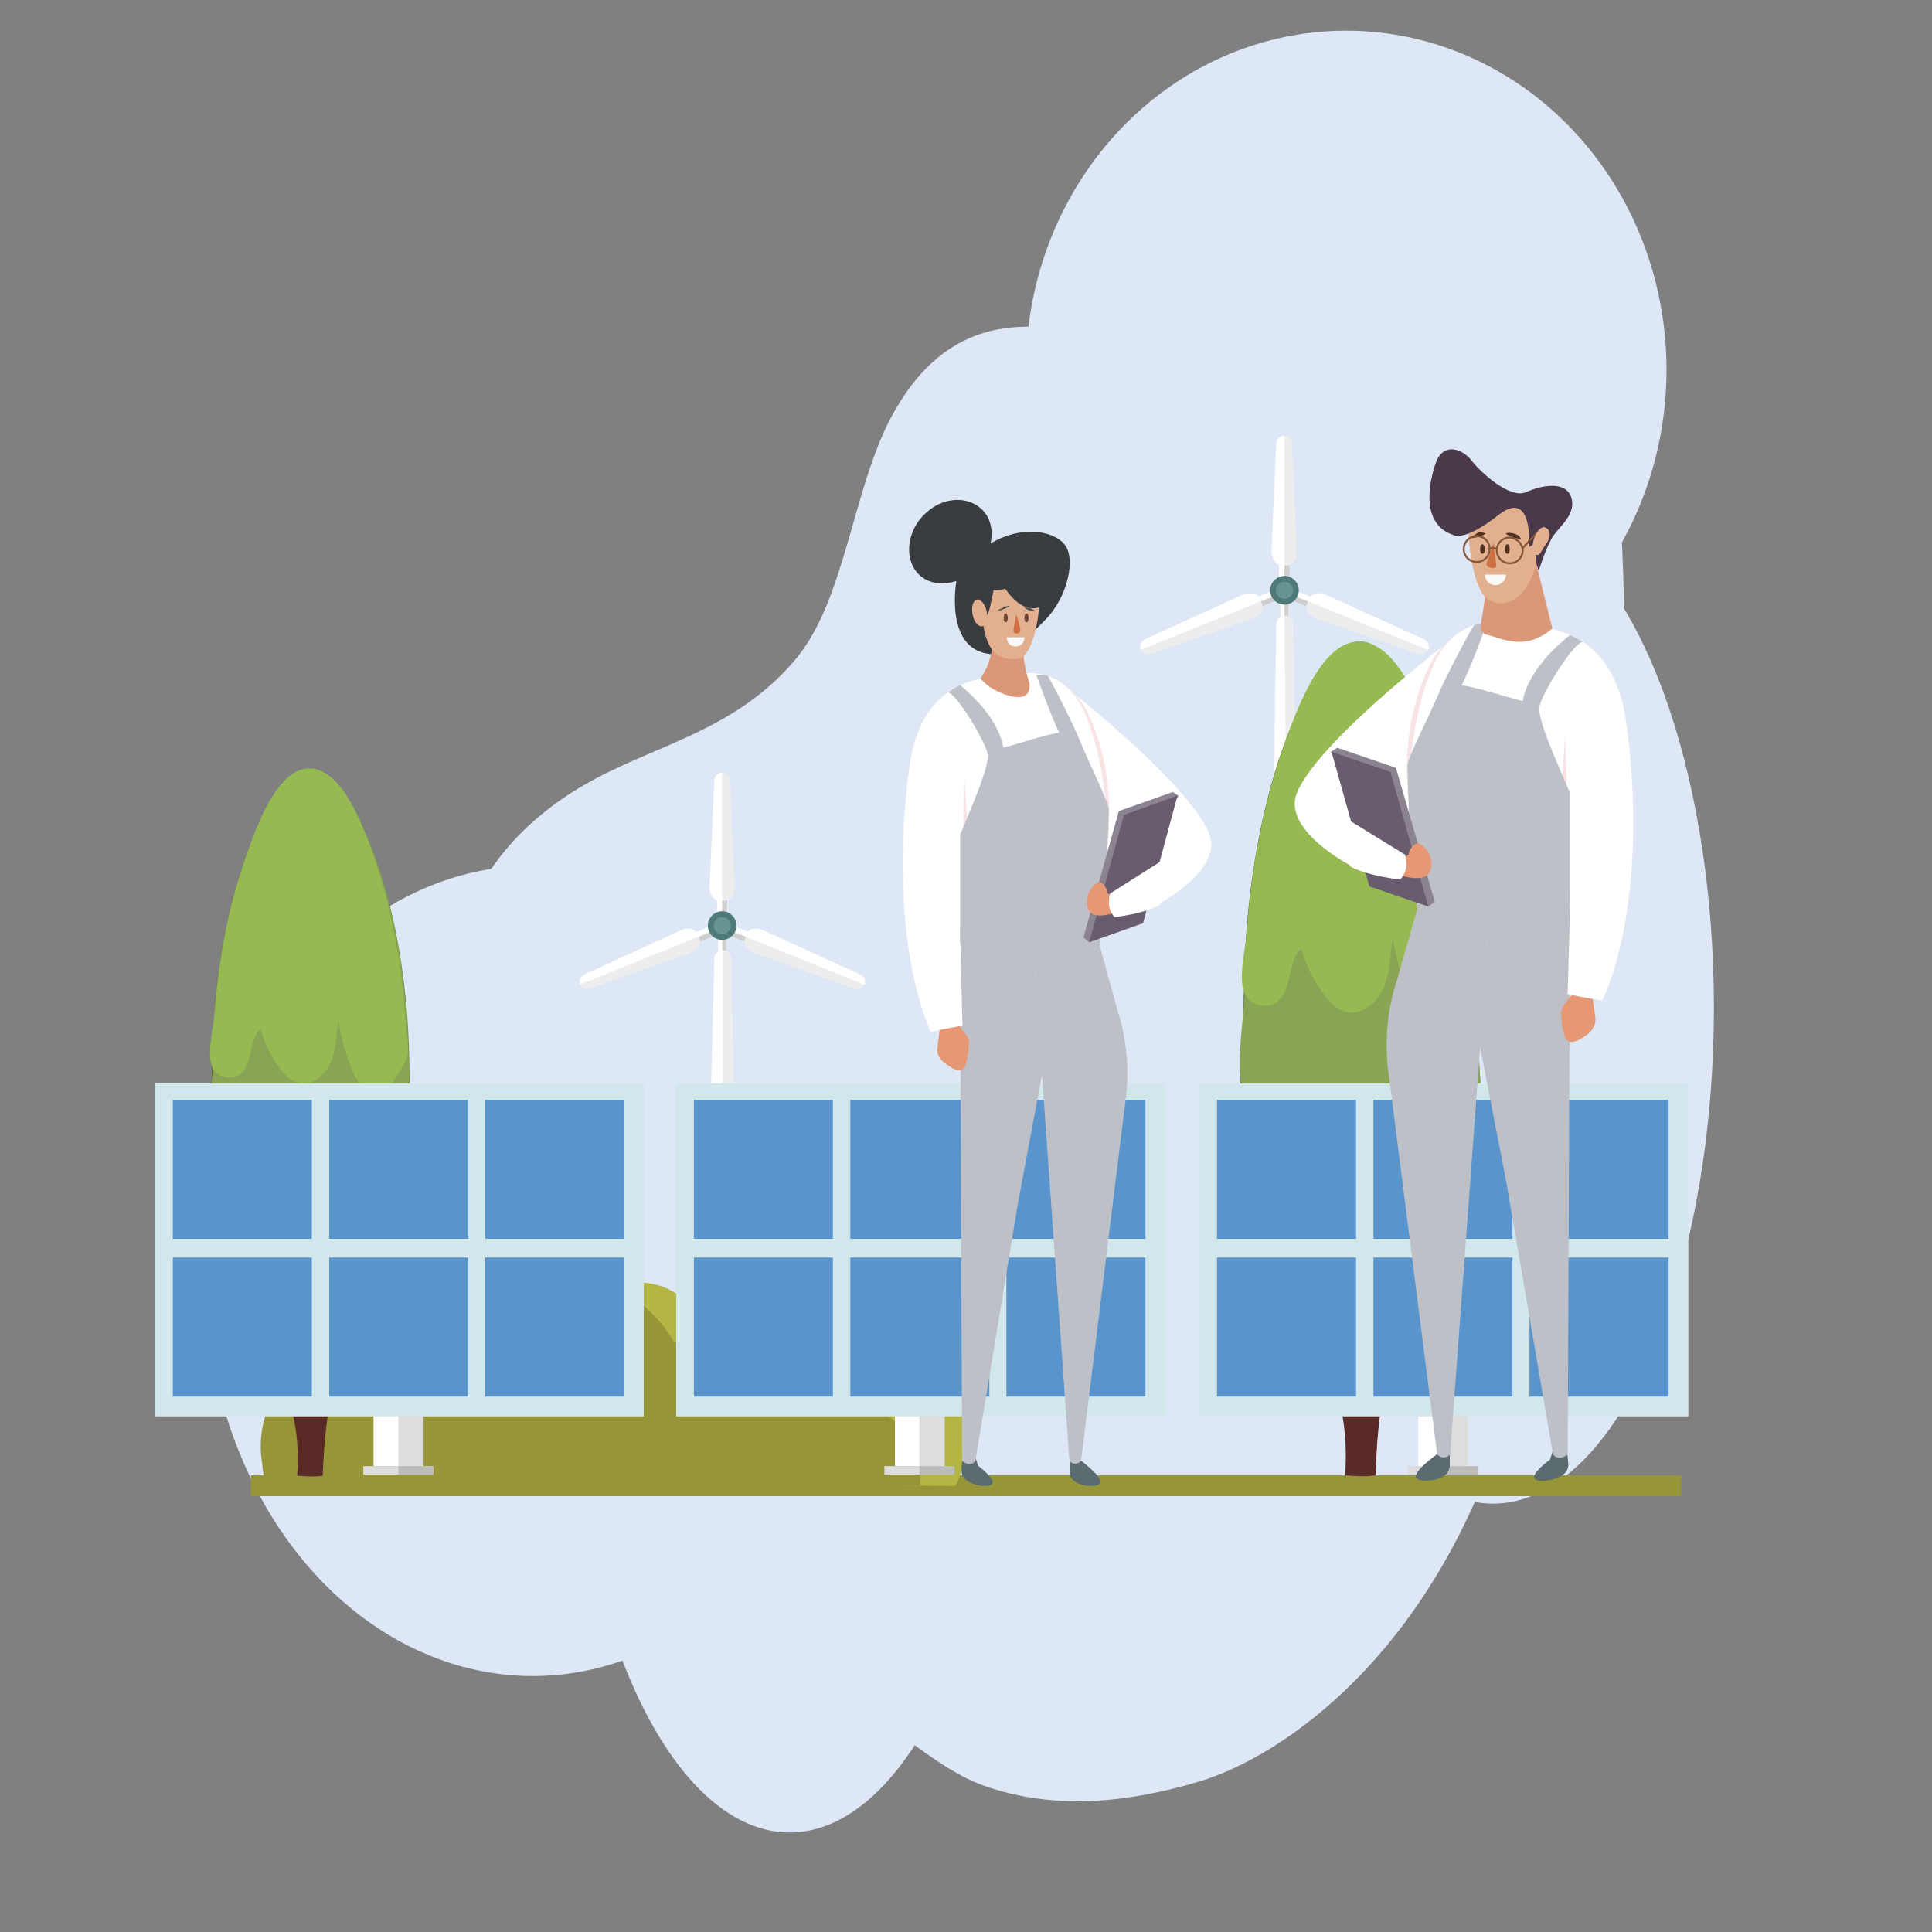 <?xml version="1.0" encoding="utf-8"?>
<!-- Generator: Adobe Illustrator 22.1.0, SVG Export Plug-In . SVG Version: 6.00 Build 0)  -->
<svg version="1.1" id="Layer_1" xmlns="http://www.w3.org/2000/svg" xmlns:xlink="http://www.w3.org/1999/xlink" x="0px" y="0px"
	 viewBox="0 0 566.9 566.9" style="enable-background:new 0 0 566.9 566.9;" xml:space="preserve">
<rect x="0" y="0" width="566.9" height="566.9" fill="#808080" stroke="none"/>
<style type="text/css">
	.st0{fill:#DDE7F6;}
	.st1{fill:#FFFFFF;}
	.st2{fill:#CECECE;}
	.st3{fill:#EEEDED;}
	.st4{fill:#4E7B7A;}
	.st5{fill:#669592;}
	.st6{fill:#969538;}
	.st7{fill:#B3B643;}
	.st8{fill:#592A26;}
	.st9{fill:#596F34;}
	.st10{fill:#719440;}
	.st11{fill:#8AA456;}
	.st12{fill:#96BA51;}
	.st13{fill:#DDDDDD;}
	.st14{fill:#D2E7EB;}
	.st15{fill:#5A94CC;}
	.st16{fill:#BCBCBB;}
	.st17{fill:#5B6B70;}
	.st18{fill:#BEC0C8;}
	.st19{fill:#F8E4E5;}
	.st20{fill:#E69773;}
	.st21{fill:#8C8391;}
	.st22{fill:#685C6E;}
	.st23{fill:#393D40;}
	.st24{fill:#DA9879;}
	.st25{fill:#E2B08F;}
	.st26{fill:#FAF9F8;}
	.st27{fill:#475050;}
	.st28{fill:#6A4231;}
	.st29{fill:#CD7142;}
	.st30{fill:#493949;}
	.st31{fill:#4F3121;}
	.st32{fill:none;stroke:#865738;stroke-width:0.559;stroke-miterlimit:10;}
</style>
<ellipse class="st0" cx="156.3" cy="372.9" rx="96.3" ry="118.9"/>
<ellipse class="st0" cx="231.7" cy="392.2" rx="64.8" ry="145.5"/>
<ellipse class="st0" cx="438.1" cy="295.7" rx="64.8" ry="145.5"/>
<ellipse class="st0" cx="395" cy="108.5" rx="94" ry="99.5"/>
<g>
	<path class="st0" d="M406.8,50.9C417.4,29.8,437.2,37,452.5,61c52.9,83,4.1,329.3-10.6,355c-21,68.9-65.3,99.4-90.2,106.8
		c-20.8,6.2-42.5,8.5-63.2,1.1c-14.3-5.2-26.9-18.7-41-25.5c-19.4-9.3-43.5,5.6-60.8-14.6c-14.1-16.5-16-48.3-35.6-50.5
		c-23.3-2.8-41,6.1-52.7,0C86,426.7,82.2,413,84.8,397.6c2.5-14.7,14.6-21.1,21.5-27.8c20.3-20.1,21.1-64.2,25.5-85.4
		c6.3-30.4,25.5-46.6,42.9-55.9c19.5-10.4,41.7-14.8,58.7-35c14.6-17.3,16.7-49.7,28.1-71.1c32.9-61.4,95.9,7,109.7-21.8
		C379.3,83.8,406.8,50.9,406.8,50.9z"/>
</g>
<g>
	<rect x="375.7" y="176.1" class="st1" width="2.4" height="6.8"/>
	<rect x="376.9" y="176.1" class="st2" width="1.2" height="6.8"/>
	<g>
		<rect x="375.3" y="163" class="st1" width="3.1" height="8"/>
		<rect x="376.9" y="163" class="st2" width="1.5" height="8"/>
		<path class="st3" d="M379.1,130.1c0-1.3-1.1-2.2-2.3-2.2c-1.2,0-2.2,1-2.3,2.2l-1.4,31.6c-0.1,2.3,1.3,4.2,3,4.2h1.5
			c1.7,0,3-1.9,2.9-4.2L379.1,130.1z"/>
		<path class="st1" d="M376.9,127.8v38.1h-0.8c-1.7,0-3-1.9-3-4.2l1.4-31.6C374.6,128.8,375.6,127.9,376.9,127.8L376.9,127.8
			L376.9,127.8z"/>
	</g>
	<g>
		<rect x="381.2" y="172" transform="matrix(0.375 -0.927 0.927 0.375 76.064 464.817)" class="st1" width="3.1" height="8"/>
		
			<rect x="381.7" y="172.7" transform="matrix(0.375 -0.927 0.927 0.375 75.2 465.008)" class="st2" width="1.5" height="8"/>
		<path class="st3" d="M416.2,191.9c1.2,0.4,2.5-0.2,2.9-1.3c0.5-1.1-0.1-2.4-1.2-2.9l-28.8-13.1c-2-0.9-4.3-0.4-5,1.2l-0.6,1.4
			c-0.6,1.6,0.6,3.5,2.8,4.3L416.2,191.9z"/>
		<path class="st1" d="M419.1,190.7l-35.3-14.3l0.3-0.7c0.6-1.6,2.9-2.1,5-1.2l28.8,13.1C419,188.2,419.5,189.6,419.1,190.7
			L419.1,190.7z"/>
	</g>
	<g>
		<rect x="367" y="174.5" transform="matrix(0.927 -0.375 0.375 0.927 -38.95 151.929)" class="st1" width="8" height="3.1"/>
		<rect x="367.4" y="176" transform="matrix(0.927 -0.375 0.375 0.927 -39.175 152.123)" class="st2" width="8" height="1.5"/>
		<path class="st3" d="M337.6,191.9c-1.2,0.4-2.5-0.2-2.9-1.3c-0.5-1.1,0.1-2.4,1.2-2.9l28.8-13.1c2-0.9,4.3-0.4,5,1.2l0.6,1.4
			c0.6,1.6-0.6,3.5-2.8,4.3L337.6,191.9z"/>
		<path class="st1" d="M334.7,190.7l35.3-14.3l-0.3-0.7c-0.6-1.6-2.9-2.1-5-1.2l-28.8,13.1C334.8,188.2,334.3,189.6,334.7,190.7
			L334.7,190.7z"/>
	</g>
	<path class="st1" d="M381.6,329.8h-9.4l2.3-146.8c0-1.3,1.1-2.3,2.4-2.3s2.4,1,2.4,2.3L381.6,329.8z"/>
	<path class="st3" d="M381.6,329.8h-3.4l-1.3-149.2c1.3,0,2.4,1,2.4,2.3L381.6,329.8z"/>
	<circle class="st4" cx="376.9" cy="173.2" r="4.2"/>
	<path class="st5" d="M379.4,173.2c0,1.4-1.1,2.5-2.5,2.5s-2.5-1.1-2.5-2.5s1.1-2.5,2.5-2.5S379.4,171.9,379.4,173.2z"/>
</g>
<rect x="73.6" y="432.9" class="st6" width="419.7" height="6.1"/>
<g>
	<rect x="210.7" y="274.4" class="st1" width="2.4" height="6.6"/>
	<rect x="211.9" y="274.4" class="st2" width="1.2" height="6.6"/>
	<g>
		<rect x="210.4" y="261.5" class="st1" width="3.1" height="8"/>
		<rect x="211.9" y="261.5" class="st2" width="1.5" height="8"/>
		<path class="st3" d="M214.1,228.9c-0.1-1.2-1-2.2-2.2-2.2s-2.2,1-2.2,2.2l-1.4,31.3c-0.1,2.2,1.2,4.1,2.9,4.1h1.5
			c1.7,0,3-1.9,2.9-4.1L214.1,228.9z"/>
		<path class="st1" d="M211.9,226.7v37.6h-0.8c-1.7,0-3-1.9-2.9-4.1l1.4-31.3C209.7,227.7,210.7,226.8,211.9,226.7L211.9,226.7
			L211.9,226.7z"/>
	</g>
	<g>
		
			<rect x="216.2" y="270.4" transform="matrix(0.375 -0.927 0.927 0.375 -118.274 373.338)" class="st1" width="3.1" height="8"/>
		
			<rect x="216.6" y="271" transform="matrix(0.375 -0.927 0.927 0.375 -119.105 373.421)" class="st2" width="1.5" height="8"/>
		<path class="st3" d="M250.8,290.1c1.1,0.4,2.4-0.2,2.9-1.3c0.4-1.1-0.1-2.4-1.2-2.9l-28.5-13c-2.1-0.9-4.3-0.4-4.9,1.1l-0.5,1.4
			c-0.7,1.6,0.6,3.5,2.7,4.2L250.8,290.1z"/>
		<path class="st1" d="M253.6,288.9l-34.9-14.1l0.3-0.7c0.7-1.6,2.9-2.1,4.9-1.1l28.5,13C253.6,286.5,254.1,287.8,253.6,288.9
			L253.6,288.9z"/>
	</g>
	<g>
		
			<rect x="202.1" y="272.9" transform="matrix(0.927 -0.375 0.375 0.927 -87.857 97.286)" class="st1" width="8" height="3.1"/>
		
			<rect x="202.4" y="274.4" transform="matrix(0.927 -0.375 0.375 0.927 -88.098 97.452)" class="st2" width="8" height="1.5"/>
		<path class="st3" d="M173,290.1c-1.1,0.4-2.4-0.2-2.9-1.3c-0.4-1.1,0.1-2.4,1.2-2.9l28.5-13c2.1-0.9,4.3-0.4,4.9,1.1l0.5,1.4
			c0.7,1.6-0.6,3.5-2.7,4.2L173,290.1z"/>
		<path class="st1" d="M170.2,288.9l34.9-14.1l-0.3-0.7c-0.7-1.6-2.9-2.1-4.9-1.1l-28.5,13C170.3,286.5,169.7,287.8,170.2,288.9
			L170.2,288.9z"/>
	</g>
	<path class="st1" d="M216.6,373.5h-9.3l2.3-92.3c0-1.3,1.1-2.4,2.4-2.4s2.4,1,2.4,2.4L216.6,373.5z"/>
	<path class="st3" d="M216.6,373.5H212v-94.6c1.3,0,2.4,1,2.4,2.4L216.6,373.5z"/>
	<circle class="st4" cx="211.9" cy="271.6" r="4.2"/>
	<path class="st5" d="M214.4,271.6c0,1.4-1.1,2.5-2.5,2.5s-2.5-1.1-2.5-2.5s1.1-2.5,2.5-2.5C213.3,269.2,214.4,270.2,214.4,271.6z"
		/>
</g>
<g>
	<rect x="120.7" y="345.6" class="st1" width="1.4" height="3.8"/>
	<rect x="121.4" y="345.6" class="st2" width="0.7" height="3.8"/>
	<g>
		<rect x="120.5" y="338.1" class="st1" width="1.8" height="4.6"/>
		<rect x="121.4" y="338.1" class="st2" width="0.9" height="4.6"/>
		<path class="st3" d="M122.6,319.3c-0.1-0.7-0.6-1.3-1.3-1.3c-0.7,0-1.3,0.6-1.3,1.3l-0.8,18.1c-0.1,1.3,0.7,2.4,1.7,2.4h0.9
			c1,0,1.7-1.1,1.7-2.4L122.6,319.3z"/>
		<path class="st1" d="M121.4,318v21.7h-0.5c-1,0-1.7-1.1-1.7-2.4l0.8-18.1C120.1,318.6,120.7,318.1,121.4,318L121.4,318L121.4,318z
			"/>
	</g>
	<g>
		
			<rect x="123.8" y="343.3" transform="matrix(0.375 -0.927 0.927 0.375 -242.428 331.671)" class="st1" width="1.8" height="4.6"/>
		
			<rect x="124.1" y="343.7" transform="matrix(0.375 -0.927 0.927 0.375 -242.87 331.771)" class="st2" width="0.9" height="4.6"/>
		<path class="st3" d="M143.8,354.7c0.6,0.2,1.4-0.1,1.7-0.8c0.2-0.6-0.1-1.4-0.7-1.7l-16.5-7.5c-1.2-0.5-2.5-0.2-2.8,0.6l-0.3,0.8
			c-0.4,0.9,0.3,2,1.6,2.4L143.8,354.7z"/>
		<path class="st1" d="M145.5,354l-20.2-8.1l0.2-0.4c0.4-0.9,1.7-1.2,2.8-0.6l16.5,7.5C145.5,352.6,145.8,353.3,145.5,354L145.5,354
			z"/>
	</g>
	<g>
		
			<rect x="115.7" y="344.7" transform="matrix(0.927 -0.375 0.375 0.927 -120.965 69.442)" class="st1" width="4.6" height="1.8"/>
		
			<rect x="115.9" y="345.6" transform="matrix(0.927 -0.375 0.375 0.927 -121.113 69.556)" class="st2" width="4.6" height="0.9"/>
		<path class="st3" d="M98.9,354.7c-0.6,0.2-1.4-0.1-1.7-0.8c-0.2-0.6,0.1-1.4,0.7-1.7l16.5-7.5c1.2-0.5,2.5-0.2,2.8,0.6l0.3,0.8
			c0.4,0.9-0.3,2-1.6,2.4L98.9,354.7z"/>
		<path class="st1" d="M97.3,354l20.2-8.1l-0.2-0.4c-0.4-0.9-1.7-1.2-2.8-0.6L98,352.3C97.3,352.6,97,353.3,97.3,354L97.3,354z"/>
	</g>
	<path class="st1" d="M124.1,402.8h-5.4l1.3-53.3c0-0.8,0.6-1.4,1.4-1.4s1.4,0.6,1.4,1.4L124.1,402.8z"/>
	<path class="st3" d="M124.1,402.8h-2.7v-54.6c0.8,0,1.4,0.6,1.4,1.4L124.1,402.8z"/>
	<circle class="st4" cx="121.4" cy="344" r="2.4"/>
	<path class="st5" d="M122.8,344c0,0.8-0.6,1.4-1.4,1.4s-1.4-0.6-1.4-1.4s0.6-1.4,1.4-1.4C122.2,342.6,122.8,343.2,122.8,344z"/>
</g>
<g>
	<path class="st7" d="M269.1,404.9c-1.1,0-2.1,0.2-3.2,0.4c-1.4-11.1-11.7-19.7-24.1-19.7c-5.7,0-10.9,1.8-15,4.8
		c-3.5-4.2-8.8-6.8-14.6-6.8c-2.8,0-5.5,0.6-7.9,1.7c-3.6-5.4-9.9-9-17-9c-5.3,0-10.2,2-13.8,5.3c-1.5-0.4-3.2-0.6-4.8-0.6
		c-10.4,0-18.8,8.3-19.5,18.8c-3.9,1.3-7.2,4.3-9.3,8.2c-1-1.7-2.6-3.1-4.3-4.2c-7.8-5.1-18.6-4.8-26.4,0.3
		c-7.8,5.1-12.4,14.5-12.1,23.8c0.1,2.4,0.5,4.8,1.1,7h6.4h17.1l158.6,1.1c1.9-2.9,3.1-9.8,3.1-13.8
		C283.4,412.6,277,404.9,269.1,404.9z"/>
	<path class="st6" d="M270,433.9c0-0.1,0-0.3,0-0.4c0-3.2-0.7-6.1-1.9-8.8l-0.3-2.3c0,0.8,0.1,1.5,0.3,2.2
		c-3.5-7.9-11.6-13.4-21-13.4c-3.7,0-7.2,0.9-10.3,2.4c-4.3-12.2-16.1-21-30.1-21c-3.1,0-6.1,0.4-8.9,1.2
		c-7.2-12.3-20.7-20.7-36.2-20.8c-17.9,0-33.3,10.9-39.2,26.3c-4.6-3.1-10.2-5-16.2-5c-16.4,0-29.7,13.5-29.7,30.2
		c0,1.8,0.2,3.6,0.5,5.3c0,2.2,0.6,4.2,1.7,6.1l0,0l0,0h47.9h4.1h2.9h13.1h30.9h18.9h13.6h2.2h12.1h11.5h6.4h10h17.6h0.2
		C270.1,435.3,270.1,434.6,270,433.9z"/>
</g>
<g>
	<path class="st8" d="M385.1,395.6c0,0,11.4,10.4,9.6,37.3c0,0,5.8,0.6,8.9,0c0,0,0.7-28.4,6-35l-2.3,0.3l-3.4,8.7
		c0,0-0.7,1.2-1.8,0.5c0,0-0.7-0.1-0.6-1.5l-0.1-6.2l-2.1-1.4l0.1,7.3c0,0-0.1,2.9-1.2,2.8c0,0-1.2,0.4-1.8-1.4c0,0-5.5-13-7.5-11.8
		c-0.4,0.2-4.1,0.7-4.1,0.7"/>
	<path class="st9" d="M432.8,289.4c-0.9-60.3-21.6-101.1-33.5-101.1c-0.1,0-0.2,0-0.4,0.1c-0.1,0-0.3-0.1-0.4-0.1
		c-11.9,0-32.6,40.7-33.5,101.1c-0.2,16.8-2.9,55.3-1.5,69.4c3.4,31.9,25.5,41.5,34.8,42.4v0.1c0.1,0,0.4,0,0.5,0s0.4,0,0.5,0v-0.1
		c9.3-0.9,31.5-10.4,34.8-42.4C435.7,344.8,433,306.2,432.8,289.4z"/>
	<path class="st10" d="M433.3,290c-0.9-60.3-21.6-101.1-33.5-101.1c-0.1,0-0.2,0-0.4,0.1c-0.1,0-0.3-0.1-0.4-0.1
		c-11.9,0-32.6,40.7-33.5,101.1c-0.2,12.8-1,25.6-1.5,38.4c-0.4,12.3-2.3,25.1,3.2,36.3c1.6,3.4,4,7.2,7.7,7.3
		c4.6,0.1,7.1-5.1,7.9-9.6c0.2-1.2,1.2-2.6,2.1-1.9c0.2,0.1,0.3,0.4,0.4,0.7c1.1,2.9,2.2,6,3.3,8.9c0.9,2.3,1.9,4.8,4,5.8
		c3.6,1.8,7.7-1.4,9.9-4.8c2.5-3.7,4.3-7.9,5.2-12.4c1,3.2,2.2,6.2,3.6,9.3c1.8,3.8,4.9,8,9.1,7.7c2.6-0.2,4.8-2.2,6-4.6
		s6.2-6.3,7.6-8.2c4.7-6.4,0.8-27.6,0.5-35.3C434.4,315.2,433.5,302.6,433.3,290z"/>
	<path class="st11" d="M433.1,289.4c-0.9-60.3-21.6-101.1-33.5-101.1c-0.1,0-0.2,0-0.4,0.1c-0.1,0-0.3-0.1-0.4-0.1
		c-11.9,0-32.6,40.7-33.5,101.1c-0.2,12.8-5,29.9,3.6,40.6c2.2,2.8,5.4,4.9,9,5.1c4.2,0.2,8.1-2.3,10.7-5.6s4-7.3,5.3-11.2
		c1.4,5.4,2.9,10.8,5.6,15.7s6.9,9.1,12.2,10.7c2.1,0.7,4.4,0.8,6.4,0c3.1-1.3,4.6-4.7,5.5-7.9c1.5-5.5,2.1-11.3,1.5-17.1
		c0.3,2.8,1.1,5.6,2.4,8.2c0.4,0.8,0.9,1.7,1.6,2.2c8.5,5.6,5.1-13.7,5.1-15.7C433.7,306,433.3,297.7,433.1,289.4z"/>
	<path class="st12" d="M432.2,289.2c0.2-0.6,0.4-1.2,0.5-1.8c0.7-3.3-0.4-7.9-0.6-11.4c-0.4-7.1-1.2-14.3-2.3-21.4
		c-1.8-11.9-4.6-23.7-8.5-35.1c-3.1-8.6-10.1-30.4-21.9-31.2c-0.1,0-0.1,0-0.1,0c-0.1,0-0.2,0-0.4,0.1c-0.1,0-0.3-0.1-0.4-0.1
		c-11.3,0-18.7,22-21.6,30c-4,11.2-6.8,22.8-8.7,34.5c-1.1,7-1.9,14-2.4,21.2c-0.4,4.7-2.9,14.6-0.1,18.5c1.9,2.7,6.5,3.5,9,1.5
		c4.6-3.5,2.9-11.6,7.1-15.7c1.4,4.9,3.7,9.6,6.8,13.7c1.6,2.2,3.7,4.3,6.3,4.9c4.7,1.2,9.3-2.8,11.2-7.3c1.8-4.5,1.7-9.5,2.6-14.3
		c0.9,5.6,2.4,11,4.5,16.2c1,2.6,2.3,5.3,4.5,7.1c2.2,1.8,5.6,2.4,7.8,0.7c1-0.7,1.7-1.9,2.4-3C429.1,294.3,431.2,291.7,432.2,289.2
		z"/>
</g>
<g>
	<path class="st8" d="M79.1,401.3c0,0,9.7,8.9,8.1,31.7c0,0,4.9,0.5,7.5,0c0,0,0.6-24.1,5.1-29.7l-1.9,0.2l-2.9,7.4
		c0,0-0.6,1.1-1.6,0.4c0,0-0.6-0.1-0.5-1.2l-0.1-5.3l-1.8-1.2l0.1,6.2c0,0-0.1,2.5-1,2.4c0,0-1.1,0.4-1.5-1.2c0,0-4.7-11-6.4-10
		c-0.3,0.2-3.5,0.6-3.5,0.6"/>
	<path class="st9" d="M119.6,311.3c-0.7-51.1-18.3-85.7-28.4-85.7c-0.1,0-0.2,0-0.3,0.1c-0.1,0-0.2-0.1-0.3-0.1
		c-10.1,0-27.6,34.5-28.4,85.7c-0.2,14.2-2.5,46.9-1.2,58.8c2.9,27.1,21.6,35.2,29.5,36v0.1c0.1,0,0.3,0,0.4,0s0.3,0,0.4,0v-0.1
		c7.9-0.7,26.7-8.9,29.5-36C122.1,358.2,119.7,325.5,119.6,311.3z"/>
	<path class="st10" d="M120.1,311.8c-0.7-51.1-18.3-85.7-28.4-85.7c-0.1,0-0.2,0-0.3,0.1c-0.1,0-0.2-0.1-0.3-0.1
		c-10.1,0-27.6,34.5-28.4,85.7c-0.2,10.8-0.9,21.7-1.2,32.6c-0.4,10.5-1.9,21.3,2.7,30.8c1.4,2.9,3.4,6.1,6.5,6.2
		c3.9,0.1,6-4.4,6.7-8.2c0.2-1,1.1-2.2,1.8-1.6c0.2,0.1,0.2,0.4,0.4,0.6c0.9,2.5,1.9,5,2.8,7.5c0.7,1.9,1.6,4.1,3.4,4.9
		c3.1,1.5,6.5-1.2,8.4-4.1c2.1-3.2,3.7-6.7,4.4-10.5c0.8,2.7,1.9,5.3,3.1,7.9c1.6,3.2,4.2,6.8,7.7,6.5c2.2-0.2,4.1-1.9,5-3.9
		c1-2,5.3-5.4,6.4-6.9c4-5.4,0.7-23.4,0.4-30C120.9,333.1,120.2,322.4,120.1,311.8z"/>
	<path class="st11" d="M119.9,311.3c-0.7-51.1-18.3-85.7-28.4-85.7c-0.1,0-0.2,0-0.3,0.1c-0.1,0-0.2-0.1-0.3-0.1
		c-10.1,0-27.6,34.5-28.4,85.7c-0.2,10.8-4.2,25.4,3.1,34.4c1.9,2.4,4.6,4.2,7.6,4.4c3.6,0.2,6.9-1.9,9-4.7c2.2-2.8,3.4-6.2,4.5-9.5
		c1.2,4.6,2.4,9.2,4.7,13.3c2.3,4.1,5.9,7.7,10.3,9.1c1.7,0.6,3.7,0.7,5.4,0c2.6-1.1,3.9-4,4.7-6.7c1.3-4.7,1.7-9.6,1.2-14.5
		c0.2,2.4,0.9,4.7,2,6.9c0.3,0.7,0.7,1.4,1.4,1.9c7.2,4.7,4.4-11.7,4.3-13.3C120.4,325.3,120,318.3,119.9,311.3z"/>
	<path class="st12" d="M119.1,311.1c0.2-0.5,0.4-1,0.4-1.5c0.6-2.8-0.3-6.7-0.5-9.7c-0.4-6-1.1-12.2-1.9-18.1
		c-1.6-10.1-3.9-20.1-7.2-29.8c-2.6-7.3-8.6-25.8-18.6-26.5c-0.1,0-0.1,0-0.1,0c-0.1,0-0.2,0-0.3,0.1c-0.1,0-0.2-0.1-0.3-0.1
		c-9.6,0-15.9,18.7-18.3,25.4c-3.4,9.5-5.8,19.3-7.4,29.3c-0.9,5.9-1.6,11.9-2.1,18c-0.3,4-2.4,12.4-0.1,15.7c1.6,2.3,5.5,3,7.7,1.3
		c3.9-3,2.5-9.8,6-13.3c1.2,4.2,3.2,8.2,5.8,11.7c1.4,1.9,3.1,3.6,5.4,4.2c4,1,7.9-2.4,9.5-6.2c1.6-3.8,1.4-8,2.2-12.1
		c0.7,4.7,2,9.4,3.8,13.8c0.9,2.2,1.9,4.5,3.8,6s4.7,2,6.6,0.6c0.9-0.6,1.4-1.6,2-2.6C116.4,315.4,118.2,313.2,119.1,311.1z"/>
</g>
<g>
	<rect x="109.6" y="401.8" class="st1" width="14.4" height="28.4"/>
	<rect x="116.9" y="401.8" class="st13" width="7.4" height="28.4"/>
	<rect x="45.4" y="317.9" class="st14" width="143.5" height="97.7"/>
	<rect x="50.7" y="322.7" class="st15" width="40.8" height="40.8"/>
	<rect x="96.6" y="322.7" class="st15" width="40.8" height="40.8"/>
	<rect x="142.4" y="322.7" class="st15" width="40.8" height="40.8"/>
	<rect x="50.7" y="369" class="st15" width="40.8" height="40.8"/>
	<rect x="96.6" y="369" class="st15" width="40.8" height="40.8"/>
	<rect x="142.4" y="369" class="st15" width="40.8" height="40.8"/>
	<rect x="106.6" y="430.2" class="st13" width="20.4" height="2.5"/>
	<rect x="116.9" y="430.2" class="st16" width="10.3" height="2.5"/>
</g>
<g>
	<rect x="262.6" y="401.8" class="st1" width="14.4" height="28.4"/>
	<rect x="269.8" y="401.8" class="st13" width="7.4" height="28.4"/>
	<rect x="198.4" y="317.9" class="st14" width="143.5" height="97.7"/>
	<rect x="203.6" y="322.7" class="st15" width="40.8" height="40.8"/>
	<rect x="249.5" y="322.7" class="st15" width="40.8" height="40.8"/>
	<rect x="295.3" y="322.7" class="st15" width="40.8" height="40.8"/>
	<rect x="203.6" y="369" class="st15" width="40.8" height="40.8"/>
	<rect x="249.5" y="369" class="st15" width="40.8" height="40.8"/>
	<rect x="295.3" y="369" class="st15" width="40.8" height="40.8"/>
	<rect x="259.5" y="430.2" class="st13" width="20.4" height="2.5"/>
	<rect x="269.8" y="430.2" class="st16" width="10.3" height="2.5"/>
</g>
<g>
	<rect x="416.1" y="401.8" class="st1" width="14.4" height="28.4"/>
	<rect x="423.3" y="401.8" class="st13" width="7.4" height="28.4"/>
	<rect x="351.9" y="317.9" class="st14" width="143.5" height="97.7"/>
	<rect x="357.1" y="322.7" class="st15" width="40.8" height="40.8"/>
	<rect x="403" y="322.7" class="st15" width="40.8" height="40.8"/>
	<rect x="448.8" y="322.7" class="st15" width="40.8" height="40.8"/>
	<rect x="357.1" y="369" class="st15" width="40.8" height="40.8"/>
	<rect x="403" y="369" class="st15" width="40.8" height="40.8"/>
	<rect x="448.8" y="369" class="st15" width="40.8" height="40.8"/>
	<rect x="413" y="430.2" class="st13" width="20.4" height="2.5"/>
	<rect x="423.3" y="430.2" class="st16" width="10.3" height="2.5"/>
</g>
<g>
	<path class="st17" d="M282.5,427l-0.4,4.2c0,0.9,0.2,1.7,0.6,2.3c1.6,2.1,6.6,3.2,8.2,2.1c1.9-1.2-3.9-5.5-3.9-5.5l-1-3.2
		L282.5,427L282.5,427z"/>
	<path class="st17" d="M313.9,428.6v3.2c0,0.6,0.2,1.5,0.6,2.1c1.6,2.1,6.7,2.7,8.2,1.5c1.6-1.5-5.5-6.8-5.5-6.8L313.9,428.6
		C313.9,428.6,313.9,428.4,313.9,428.6z"/>
	<path class="st18" d="M305.4,310.5l8.4,118.2c0,0,1.5,1.8,3.4,0l13.4-108.6c0.6-7.8-0.2-15.9-2.6-23.3l-7.1-25.8l-17.3,9.4
		L305.4,310.5z"/>
	<path class="st18" d="M281.7,276.5l0.6,152.2c0,0,2.3,2,3.9,0l12.5-75.7l7.1-38l-2.2-34.5L281.7,276.5z"/>
	<path class="st1" d="M309.7,199.2c0,0,38.6,29.7,45.1,45.4c4.3,10.5-14.7,20.6-14.7,20.6l-33,1.8L309.7,199.2z"/>
	<path class="st19" d="M294,198.9c0,0-22.4-2.9-26.9,24.4c-2.8,17.9-4.8,54.2,6,79.5l9.3-1.8l-1.3-29.7c0,0,33,17.9,37.6,4.5
		c6.2-18.8,11-43,1.1-65.3C312.4,193.2,294,198.9,294,198.9z"/>
	<path class="st1" d="M294,198.9c0,0-22.4-2.9-26.9,24.4c-2.8,17.9-4.8,54.2,6,79.5l9.3-1.8l-0.6-24.4c0,0,35.1,12.6,39.5-0.9
		c6.2-18.8,4.5-49.9-3.2-66.9C310.4,191.9,294,198.9,294,198.9z"/>
	<polygon class="st19" points="281.7,276.5 283,228.8 286.4,278.1 	"/>
	<path class="st20" d="M275.7,302.2l-0.6,4.9c-0.5,2.7,1.3,4.2,2.2,4.9c2,1.3,3,2.3,4.8,2c1.7-0.2,2.3-6.9,2.2-8.7
		c-0.2-1.3-2.8-4.2-2.8-4.2L275.7,302.2z"/>
	<path class="st18" d="M281.7,201c2.3,2,11.2,9.4,12.7,18.4c2.3-0.5,13.1-4.1,16.4-4.4c-2.3-4.6-6.7-16.9-6.7-16.9s1.9-0.4,3.3,0.2
		c0.6,0.5,8.1,15.3,9.8,19.8s8,17,8.1,19.2s-0.4,12.6-0.4,12.6s-1.5,25.9-2.6,28.2s-4.4,5.4-12.8,5.5s-16.9-2.5-21.2-3.8
		c-4.3-1.3-6.6-3.2-6.6-3.2V245c3.3-8,8.7-20.2,8.1-23.7c-0.5-3.5-9.1-17.8-11.6-18.1C279.4,202.2,281.7,201,281.7,201z"/>
	<g>
		<polygon class="st21" points="319.6,276.5 317.9,275.1 328.3,238 344.1,232.4 345.8,233.5 		"/>
	</g>
	<g>
		<polygon class="st22" points="335.4,270.9 319.6,276.5 329.8,239.1 345.5,233.5 		"/>
	</g>
	<path class="st20" d="M322.3,258.8c0,0-2.3,1.3-3,3.6c-0.9,2.9-0.2,5.2,1.5,5.9c3,1.1,7.3-0.9,7.3-0.9v-3.1l-3.2-2.3
		C325.1,261.9,324.4,259,322.3,258.8z"/>
	<path class="st1" d="M325.7,262.2c-0.6,2.9-0.5,4.7,1.3,6.9c0,0,8.7-0.9,13.4-3.6l0,0l0.9-13.2L325.7,262.2z"/>
	<path class="st23" d="M313.2,161.2c-1.9-5.1-13.8-8.6-25.5,0.2l-7,8.6c0,0-4.2,21.8,11.2,22c5.5,0,11-6.4,14.8-10.1
		C312.8,175.7,315.2,165.8,313.2,161.2z"/>
	<path class="st24" d="M291.1,181.1c0,0,2.1,10.1-3.4,18c0,0,1.9,2.4,4.9,3.7c4.5,2.2,10.4,3.3,9.4-2.7c0,0-2.7-6.6-1.7-17.2
		L291.1,181.1z"/>
	<path class="st25" d="M288.4,176c0,0-1.1,9.2,2.6,14.5c1.9,2.9,6.2,3.3,8.3,2.7c3.2-1.1,4.7-8.8,5.1-11c0.6-3.5,0.9-9.9,0.9-9.9
		s-4.9-0.5-10.4,0.5c-2.7,0.5-6.2,0.5-6.2,0.5S288.4,175.5,288.4,176z"/>
	<path class="st23" d="M288,175.7c0,0,1.2,4.8,1.7,4.8s2.3-9.7,2.3-9.7S287.5,170.5,288,175.7z"/>
	<path class="st26" d="M295.4,187c0,1.6,1.1,2.7,2.6,2.7s2.6-1.1,2.6-2.7H295.4z"/>
	<g>
		<path class="st27" d="M296.3,177.8c-0.6,0.5-1.1,0.6-1.7,0.9c-0.6,0.2-1.2,0.5-1.9,0.5c0.6-0.5,1.1-0.6,1.7-0.9
			C295,177.9,295.7,177.8,296.3,177.8z"/>
	</g>
	<g>
		<path class="st27" d="M300.5,178.2c0.6,0,1.1,0.2,1.7,0.2c0.4,0.2,1.1,0.5,1.5,0.9c-0.6,0-1.1-0.2-1.7-0.2
			C301.4,178.9,301,178.6,300.5,178.2z"/>
	</g>
	<path class="st28" d="M295.7,181.3c0,0.6-0.2,1.3-0.6,1.3s-0.6-0.6-0.6-1.3c0-0.6,0.2-1.3,0.6-1.3
		C295.4,180,295.7,180.6,295.7,181.3z"/>
	<path class="st28" d="M301.8,181.3c0,0.6-0.2,1.3-0.6,1.3s-0.6-0.6-0.6-1.3c0-0.6,0.2-1.3,0.6-1.3S301.8,180.6,301.8,181.3z"/>
	<path class="st25" d="M289.5,179.3c0.4,2.2,0,4-1.1,4.4c-1.1,0.5-2.6-1.1-3-3.3s0-4,1.1-4.4C287.5,175.5,289,177.1,289.5,179.3z"/>
	<path class="st29" d="M298.2,180.2l1.2,4.4c0,0.5-0.2,1.3-1.1,1.3c-0.6,0-1.1-0.5-0.9-1.3L298.2,180.2z"/>
	<path class="st23" d="M291.8,166.8c0,0,6.2,16.1,15.1,10.5c8.9-5.3,5.1-13.2-3.6-13.7C294.6,163.6,291.6,161.5,291.8,166.8z"/>
	<path class="st23" d="M288.6,150c4.1,4.6,2.7,12.6-2.7,17.4c-5.5,4.8-13.1,5.1-16.9,0.5s-2.7-12.6,2.7-17.4
		C276.9,145.6,284.6,145.4,288.6,150z"/>
</g>
<g>
	<path class="st17" d="M455.9,424.9l-1.1,3.4c0,0-6.3,4.5-4.3,5.8c1.8,1.1,7.2,0,9-2.2c0.5-0.7,0.7-1.6,0.7-2.4l-0.5-4.5
		L455.9,424.9L455.9,424.9z"/>
	<path class="st17" d="M425.4,426.6h-3.6c0,0-7.9,5.6-6.1,7.2c1.6,1.3,7.2,0.7,9-1.6c0.5-0.7,0.7-1.6,0.7-2.2V426.6
		C425.4,426.4,425.4,426.6,425.4,426.6z"/>
	<path class="st18" d="M436.6,270.3l-18.9-9.9l-7.8,27.2c-2.6,7.8-3.5,16.3-2.8,24.6l14.6,114.6c2.1,1.9,3.8,0,3.8,0l9.2-124.8
		L436.6,270.3z"/>
	<path class="st18" d="M436.6,270.3l-2.4,36.4l7.8,40.2l13.7,79.9c1.7,2.1,4.3,0,4.3,0l0.7-160.8L436.6,270.3z"/>
	<path class="st1" d="M432.8,256.1l-36.1-1.9c0,0-20.8-10.6-16.1-21.7c7.1-16.5,49.4-48,49.4-48L432.8,256.1z"/>
	<path class="st19" d="M419.1,196c-10.9,23.6-5.7,49.2,1.2,69c5,14.2,41.1-4.7,41.1-4.7l-1.4,31.4l10.2,1.9
		c11.8-26.7,9.7-65,6.6-83.9c-5-28.8-29.5-25.7-29.5-25.7S427.2,178.1,419.1,196z"/>
	<path class="st1" d="M421,194.4c-8.5,17.9-10.4,50.9-3.5,70.7c4.7,14.2,43.2,0.9,43.2,0.9l-0.7,25.7l10.2,1.9
		c11.8-26.7,9.7-65,6.6-83.9c-5-28.8-29.5-25.7-29.5-25.7S429.3,176.7,421,194.4z"/>
	<polygon class="st19" points="455.5,267.7 459.3,215.6 460.7,266 	"/>
	<path class="st20" d="M461.2,292c0,0-2.8,3.1-3.1,4.5c-0.2,1.9,0.5,9,2.4,9.2s3.1-0.7,5.2-2.1c0.9-0.7,2.8-2.4,2.4-5.2l-0.7-5.2
		L461.2,292z"/>
	<path class="st18" d="M460.7,186.3c-2.6,2.1-12.2,10-13.9,19.4c-2.5-0.5-14.3-4.3-17.9-4.6c2.5-4.9,7.3-17.9,7.3-17.9
		s-2-0.4-3.6,0.2c-0.7,0.6-8.9,16.1-10.8,20.9c-1.9,4.7-8.8,18-8.8,20.3s0.4,13.3,0.4,13.3s1.6,27.4,2.8,29.8
		c1.3,2.4,4.8,5.7,14,5.8c9.2,0.1,18.5-2.7,23.2-4.1s7.2-3.4,7.2-3.4v-33.5c-3.6-8.5-9.5-21.3-8.9-25.1s9.9-18.7,12.8-19.1
		C463.2,187.6,460.7,186.3,460.7,186.3z"/>
	<g>
		<polygon class="st21" points="390.5,220.6 392.4,219.4 409.6,225.3 421,264.6 419.1,266 		"/>
	</g>
	<g>
		<polygon class="st22" points="390.7,220.6 408,226.5 419.1,266 401.8,260.1 		"/>
	</g>
	<path class="st20" d="M413.4,250.7l-3.5,2.4v3.3c0,0,4.7,2.1,8,0.9c1.9-0.7,2.6-3.1,1.7-6.1c-0.7-2.4-3.3-3.8-3.3-3.8
		C413.9,247.6,413.2,250.7,413.4,250.7z"/>
	<path class="st1" d="M395.4,240.4l0.9,13.9l0,0c5.2,2.8,14.6,3.8,14.6,3.8c1.9-2.4,2.1-4.3,1.4-7.3L395.4,240.4z"/>
	<path class="st24" d="M436.6,169.8l-2.1,13.7c-0.2,1.4,0.7,2.6,1.9,2.8c3.8,0.7,10.9,5.2,19.1-1.9l-6.4-25.7L436.6,169.8z"/>
	<path class="st25" d="M430.7,153.7c0,0,0.5,20.3,6.8,22.7c3.3,1.2,5.7,0.5,7.8-1.2c3.5-2.6,5.4-8.5,6.8-14.9
		c2.4-10.2-2.4-13-5.2-13C444.2,147.3,431.4,143.3,430.7,153.7z"/>
	<path class="st30" d="M421.5,135.3c0,0-7.1,17.7,5,21.7c0,0,3.1,2.1,13.2-5.9c10.2-8,9,9.4,9,9.4l1.2-0.7l2.1-4.3
		c0,0,1.2-2.1,1.9,0.5c0.7,2.4-3.3,6.8-3.3,6.8l0.2,2.6l0.7,2.1c0,0,2.4-7.8,4.5-10.6s6.6-6.4,5-11.1c-1.7-4.7-8.5-3.5-13.2-1.4
		s-13.2-5.7-15.8-9C429.5,131.9,423.9,129.6,421.5,135.3z"/>
	<g>
		<path class="st31" d="M435.9,156.6c-0.7,0.5-1.4,0.7-1.9,0.9l-0.9,0.2c-0.5,0-0.7,0.2-1.2,0.2c0.2-0.7,1.2-1.2,1.9-1.7
			C434.3,156.3,435,156,435.9,156.6z"/>
	</g>
	<path class="st29" d="M438.3,159.2l-2.1,6.1c-0.2,1.2,1.4,1.4,1.9,1.4l0,0c0.7,0,1.2-0.5,0.9-1.2L438.3,159.2z"/>
	<g>
		<path class="st31" d="M441.8,156.6c0.9-0.5,1.7-0.2,2.6,0c0.7,0.2,1.7,0.7,1.9,1.7c-0.9-0.2-1.4-0.5-2.4-0.5
			C443.2,157.3,442.5,157.1,441.8,156.6z"/>
	</g>
	<path class="st31" d="M435.7,161.1c0,0.7-0.2,1.4-0.7,1.4s-0.7-0.7-0.7-1.4s0.2-1.4,0.7-1.4C435.4,159.7,435.7,160.4,435.7,161.1z"
		/>
	<path class="st31" d="M443,161.1c0,0.7-0.2,1.4-0.7,1.4s-0.7-0.7-0.7-1.4s0.2-1.4,0.7-1.4C442.8,159.7,443,160.4,443,161.1z"/>
	<path class="st26" d="M435.7,168.6c0,1.7,1.4,3.1,3.1,3.1s3.1-1.4,3.1-3.1H435.7z"/>
	<g>
		<path class="st32" d="M446.8,161.5c0,2.1-1.7,3.8-3.8,3.8c-2.1,0-3.8-1.7-3.8-3.8s1.7-3.8,3.8-3.8
			C445.1,157.8,446.8,159.7,446.8,161.5z"/>
		<path class="st32" d="M437.1,161.1c0,2.1-1.7,3.8-3.8,3.8c-2.1,0-3.8-1.7-3.8-3.8s1.7-3.8,3.8-3.8S437.1,158.9,437.1,161.1z"/>
		<path class="st32" d="M436.6,161.3c0.7-0.7,2.1-0.7,2.8,0"/>
		<path class="st32" d="M446.8,160.8l4-4.3c0.7-0.7,1.9-0.7,2.6,0l0.7,0.9"/>
	</g>
	<path class="st25" d="M453.6,159.7c-1.4,1.9-1.7,3.5-2.8,3.1c-1.2-0.2-1.4-2.4-0.7-4.7c0.7-2.1,2.1-3.8,3.3-3.3
		C454.6,155.1,455.5,157.1,453.6,159.7z"/>
</g>
</svg>

